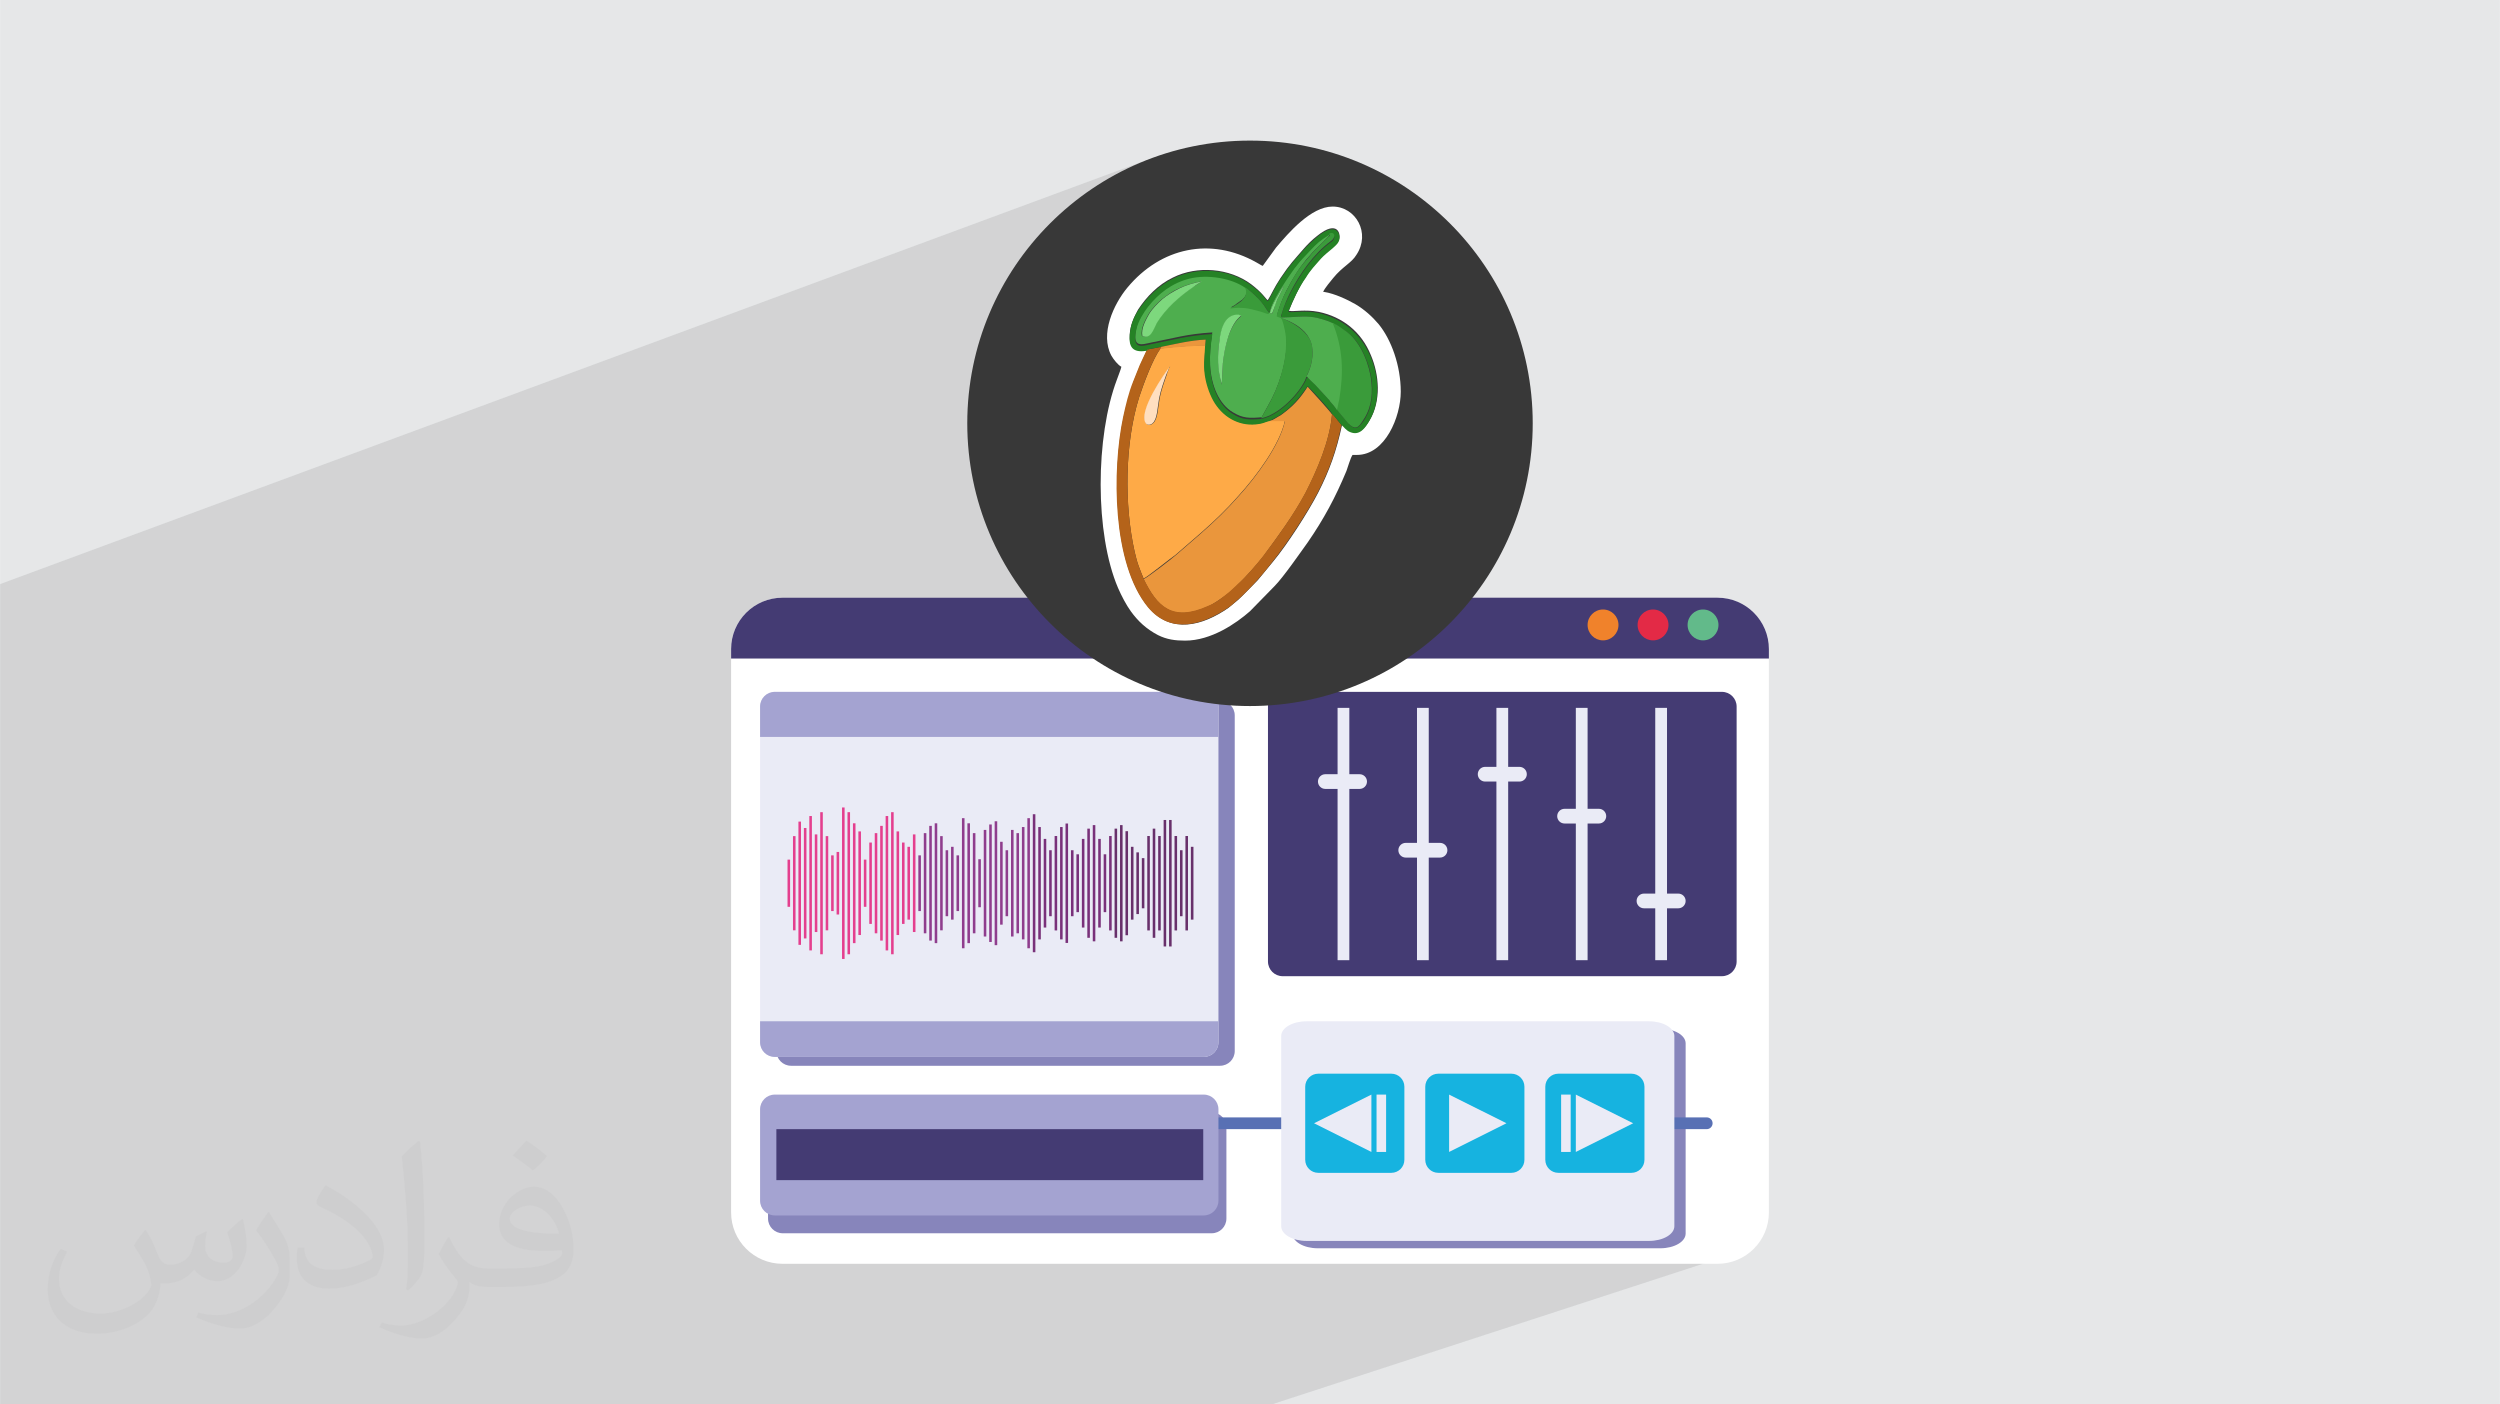 <?xml version="1.0" encoding="UTF-8"?>
<!DOCTYPE svg PUBLIC "-//W3C//DTD SVG 1.0//EN" "http://www.w3.org/TR/2001/REC-SVG-20010904/DTD/svg10.dtd">
<!-- Creator: CorelDRAW -->
<svg xmlns="http://www.w3.org/2000/svg" xml:space="preserve" width="3.708in" height="2.083in" version="1.0" style="shape-rendering:geometricPrecision; text-rendering:geometricPrecision; image-rendering:optimizeQuality; fill-rule:evenodd; clip-rule:evenodd"
viewBox="0 0 3702.73 2080.18"
 xmlns:xlink="http://www.w3.org/1999/xlink"
 xmlns:xodm="http://www.corel.com/coreldraw/odm/2003">
 <defs>
  <style type="text/css">
   <![CDATA[
    .fil23 {fill:#258225}
    .fil17 {fill:#383838}
    .fil24 {fill:#3A9B3A}
    .fil21 {fill:#4EAE4E}
    .fil25 {fill:#7DD87D}
    .fil22 {fill:#B4631A}
    .fil0 {fill:#E6E7E8}
    .fil20 {fill:#EA963C}
    .fil19 {fill:#FEAA47}
    .fil26 {fill:#FFDFC0}
    .fil18 {fill:white}
    .fil9 {fill:#F0822B;fill-rule:nonzero}
    .fil8 {fill:#E32A46;fill-rule:nonzero}
    .fil12 {fill:#E43F8E;fill-rule:nonzero}
    .fil10 {fill:#EAEBF6;fill-rule:nonzero}
    .fil11 {fill:#A4A3D1;fill-rule:nonzero}
    .fil13 {fill:#8F3D8D;fill-rule:nonzero}
    .fil4 {fill:#8785BB;fill-rule:nonzero}
    .fil7 {fill:#62BA8A;fill-rule:nonzero}
    .fil14 {fill:#79317A;fill-rule:nonzero}
    .fil15 {fill:#68306B;fill-rule:nonzero}
    .fil16 {fill:#16B3E0;fill-rule:nonzero}
    .fil6 {fill:#5870B4;fill-rule:nonzero}
    .fil5 {fill:#443B73;fill-rule:nonzero}
    .fil3 {fill:white;fill-rule:nonzero}
    .fil2 {fill:#373435;fill-opacity:0.031}
    .fil1 {fill:#2B2A29;fill-opacity:0.102}
   ]]>
  </style>
 </defs>
 <g id="Layer_x0020_1">
  <polygon class="fil0" points="-0,0 3702.73,0 3702.73,2080.18 -0,2080.18 "/>
  <polygon class="fil1" points="2416.31,1590.34 2600.81,1846.29 1883.62,2080.18 -0,2080.18 -0,865.15 1706.1,234.13 "/>
  <path class="fil2" d="M215.96 1821.93c7.07,10.71 11.65,21.01 16.13,32.45 3.33,6.66 5.09,18.93 20.7,18.93 4.57,0 11.13,-1.35 16.95,-4.57 6.55,-3.44 11.54,-8.64 14.15,-16.53l6.24 -21.01 15.19 -7.49 1.04 1.04c-2.08,7.91 -2.59,15.5 -2.59,21.43 0,17.57 15.19,24.23 27.25,24.23 7.07,0 13.42,-3.44 13.42,-9.89 0,-8.32 -3.53,-22.47 -8.12,-35.16 7.07,-7.07 14.15,-14.15 22.26,-19.87l1.25 0.63c3.53,14.98 5.51,29.75 5.51,39.63 0,9.67 -4.27,20.39 -7.8,27.36 -7.28,13.73 -20.18,24.65 -35.78,24.65 -11.85,0 -25.06,-5.93 -34.12,-16.95l-0.52 0c-8.53,10.61 -21.74,20.18 -42.86,20.18l-6.55 0c-1.04,13.94 -4.05,23.81 -8.64,32.66 -12.58,24.54 -49.92,41.92 -85.08,41.92 -48.89,0 -73.43,-28.19 -73.43,-65.73 0,-23.19 7.59,-44.72 19.24,-60.01l9.56 3.95c-7.28,13.94 -12.17,27.04 -12.17,39.94 0,35.16 28.61,51.9 61.58,51.9 30.58,0 68.44,-19.45 75.31,-42.02 -2.59,-24.65 -11.85,-36.19 -26,-58.66 4.27,-7.49 9.78,-14.98 16.64,-22.98l1.25 0 0 0 0 0 -0.01 -0.04zm563.83 -132.3c10.3,6.45 20.39,14.04 30.27,22.78 -5.51,7.8 -12.38,14.88 -20.91,21.12 -9.89,-8.01 -19.76,-14.88 -29.86,-22.16 6.86,-7.7 13.63,-15.08 20.49,-21.74l0 0 0 0 0 0 0 0 0 0 0.01 0zm5.3 96.11c-16.64,0 -30.27,10.92 -30.27,19.03 0,17.38 33.28,22.78 73.12,22.56 -4.99,-20.39 -22.47,-41.61 -42.86,-41.61l0 0.01zm-37.35 92.99c21.64,0 40.57,-0.63 55.02,-4.27 16.13,-4.05 29.75,-12.17 29.75,-17.78 0,-1.46 0,-3.22 -0.52,-4.68 -9.05,0.83 -19.45,0.83 -28.5,0.83 -29.33,0 -51.79,-6.66 -60.64,-23.09 -2.19,-4.57 -3.74,-9.67 -3.74,-15.5 0,-15.92 6.86,-31.41 18.93,-42.13 10.08,-8.84 21.22,-14.35 32.55,-14.35 20.49,0 36.81,16.44 48.26,42.34 6.24,14.15 10.5,30.47 10.5,51.07 0,13.73 -3.74,25.27 -12.27,33.8 -15.92,15.4 -45.24,21.22 -90.17,21.22l-20.39 0 0 0 -5.3 0c-11.13,0 -19.14,-1.98 -25.48,-6.86l-1.04 0c0.31,2.59 0.52,5.09 0.52,7.49 0,10.08 -3.33,22.98 -10.08,33.28 -19.97,29.64 -41.61,42.53 -60.33,42.53 -18.93,0 -42.13,-7.28 -63.03,-16.75l3.74 -7.28c6.76,2.81 16.13,4.68 29.02,4.68 33.8,0 78.21,-32.45 83.72,-64.17 -1.25,-2.59 -3.53,-6.03 -6.76,-9.67 -9.89,-11.75 -16.13,-21.53 -21.95,-31.82 4.99,-9.89 9.56,-17.78 13.83,-24.96l1.77 -0.21c14.46,29.44 27.56,46.28 56.78,46.28l4.57 0 0 0 21.22 0 0 0 0 0 0 0 0 0 0 0 0.04 0zm-146.45 31.1c2.5,-13.52 2.7,-28.7 2.7,-42.86l0 -21.01c0,-39.21 -4.99,-96.2 -9.05,-133.34 7.07,-7.59 16.95,-16.53 24.75,-22.56l2.29 0.63c5.3,46.7 6.55,100.79 6.55,150.81 0,13.11 -0.52,25.9 -1.77,35.26 -0.73,11.85 -7.59,20.8 -22.26,34.53l-3.22 -1.46zm-150.71 -61.89c0.73,18.41 9.78,32.87 41.4,32.87 19.66,0 36.3,-5.09 54.71,-13.83 3.33,-1.46 5.09,-3.44 5.09,-5.09 0,-11.54 -8.84,-26.83 -23.71,-40.77 -14.46,-13.11 -33.6,-24.65 -51.48,-32.35 -6.14,-2.59 -8.12,-5.3 -8.12,-7.91 0,-5.3 7.07,-16.44 12.9,-24.44l1.98 -0.21c20.49,10.71 43.38,26.63 60.33,44.3 15.4,16.33 24.96,32.87 24.96,50.86 0,13.31 -4.05,25.79 -10.61,37.44 -22.47,11.33 -46.39,19.97 -70.1,19.97 -28.81,0 -48.47,-13.52 -48.47,-45.24 0,-3.44 0,-8.73 1.25,-15.61l9.89 0 0 0 0 0 0 0 0 0 0 0 -0.01 0zm-52.11 -52.32l17.89 28.92c6.55,10.71 12.69,22.37 12.69,40.77l0 23.5c0,19.03 -12.17,39.42 -31.82,59.6 -15.4,13.63 -29.02,19.45 -41.61,19.45 -18.72,0 -40.15,-5.82 -64.9,-16.44l2.81 -7.28c7.8,2.08 16.84,3.84 27.98,3.84 35.58,-0.21 71.97,-26.21 88.61,-57.93 1.98,-3.64 2.7,-7.07 2.7,-9.47 0,-3.64 -1.98,-7.7 -3.53,-11.33 -9.05,-17.05 -19.14,-32.66 -30.27,-47.12 5.82,-9.16 11.65,-17.99 17.99,-26.73l1.46 0.21 0 0 0 0 0 0 0 0 0 0 -0.01 0z"/>
  <g id="_2623590664304">
   <g>
    <path class="fil3" d="M1082.77 1795.82c0,42.03 34.07,76.11 76.11,76.11l1384.95 0c42.05,0 76.11,-34.08 76.11,-76.11l0 -834.41c0,-42.03 -34.07,-76.11 -76.11,-76.11l-1384.95 0c-42.04,0 -76.11,34.08 -76.11,76.11l0 834.41z"/>
    <path class="fil4" d="M1137.48 1804.93c0,12.04 9.75,21.78 21.78,21.78l635.37 0c12.03,0 21.79,-9.74 21.79,-21.78l0 -135.42c0,-12.04 -9.75,-21.79 -21.79,-21.79l-635.37 0c-12.03,0 -21.78,9.75 -21.78,21.79l0 135.42z"/>
    <path class="fil4" d="M2496.64 1827.14c0,12.04 -16.79,21.8 -37.51,21.8l-507.37 0c-20.71,0 -37.49,-9.76 -37.49,-21.8l0 -281.72c0,-12.03 16.79,-21.79 37.49,-21.79l507.37 0c20.71,0 37.51,9.76 37.51,21.79l0 281.72z"/>
    <path class="fil4" d="M1828.76 1556.83c0,12.03 -9.76,21.78 -21.78,21.78l-635.36 0c-12.03,0 -21.79,-9.75 -21.79,-21.78l0 -497.2c0,-12.03 9.76,-21.76 21.79,-21.76l635.36 0c12.03,0 21.78,9.74 21.78,21.76l0 497.2z"/>
    <path class="fil5" d="M2619.95 975.39l0 -13.98c0,-42.03 -34.07,-76.11 -76.11,-76.11l-1384.95 0c-42.04,0 -76.11,34.08 -76.11,76.11l0 13.98 1537.17 0z"/>
    <path class="fil6" d="M1166.35 1663.76c0,4.82 3.9,8.73 8.72,8.73l1352.79 0c4.8,0 8.7,-3.92 8.7,-8.73 0,-4.79 -3.9,-8.69 -8.7,-8.69l-1352.79 0c-4.82,0 -8.72,3.9 -8.72,8.69z"/>
    <path class="fil7" d="M2499.53 925.66c0,12.63 10.23,22.86 22.86,22.86 12.65,0 22.88,-10.23 22.88,-22.86 0,-12.65 -10.23,-22.88 -22.88,-22.88 -12.63,0 -22.86,10.23 -22.86,22.88z"/>
    <path class="fil8" d="M2425.48 925.66c0,12.63 10.23,22.86 22.86,22.86 12.63,0 22.87,-10.23 22.87,-22.86 0,-12.65 -10.23,-22.88 -22.87,-22.88 -12.63,0 -22.86,10.23 -22.86,22.88z"/>
    <path class="fil9" d="M2351.4 925.66c0,12.63 10.25,22.86 22.88,22.86 12.63,0 22.87,-10.23 22.87,-22.86 0,-12.65 -10.23,-22.88 -22.87,-22.88 -12.63,0 -22.88,10.23 -22.88,22.88z"/>
    <path class="fil10" d="M1804.63 1543.74c0,12.04 -9.75,21.78 -21.79,21.78l-635.36 0c-12.03,0 -21.79,-9.74 -21.79,-21.78l0 -497.19c0,-12.03 9.76,-21.78 21.79,-21.78l635.36 0c12.04,0 21.79,9.75 21.79,21.78l0 497.19z"/>
    <path class="fil11" d="M1125.69 1512.73l0 31.01c0,12.04 9.76,21.78 21.79,21.78l635.36 0c12.04,0 21.79,-9.74 21.79,-21.78l0 -31.01 -678.94 0z"/>
    <path class="fil11" d="M1804.63 1091.58l0 -45.03c0,-12.03 -9.75,-21.78 -21.79,-21.78l-635.36 0c-12.03,0 -21.79,9.75 -21.79,21.78l0 45.03 678.94 0z"/>
    <polygon class="fil12" points="1170.16,1343.16 1166.35,1343.16 1166.35,1273.28 1170.16,1273.28 "/>
    <polygon class="fil12" points="1178.22,1377.99 1174.43,1377.99 1174.43,1238.46 1178.22,1238.46 "/>
    <polygon class="fil12" points="1186.3,1399.52 1182.5,1399.52 1182.5,1216.93 1186.3,1216.93 "/>
    <polygon class="fil12" points="1194.38,1390.01 1190.57,1390.01 1190.57,1226.41 1194.38,1226.41 "/>
    <polygon class="fil12" points="1202.45,1407.74 1198.64,1407.74 1198.64,1208.7 1202.45,1208.7 "/>
    <polygon class="fil12" points="1210.52,1380.52 1206.72,1380.52 1206.72,1235.92 1210.52,1235.92 "/>
    <polygon class="fil12" points="1218.6,1413.45 1214.8,1413.45 1214.8,1202.99 1218.6,1202.99 "/>
    <polygon class="fil12" points="1226.66,1377.99 1222.87,1377.99 1222.87,1238.46 1226.66,1238.46 "/>
    <polygon class="fil12" points="1234.74,1349.48 1230.94,1349.48 1230.94,1266.95 1234.74,1266.95 "/>
    <polygon class="fil12" points="1242.82,1354.55 1239.02,1354.55 1239.02,1261.9 1242.82,1261.9 "/>
    <polygon class="fil12" points="1250.89,1420.4 1247.09,1420.4 1247.09,1196.02 1250.89,1196.02 "/>
    <polygon class="fil12" points="1258.96,1413.45 1255.16,1413.45 1255.16,1202.99 1258.96,1202.99 "/>
    <polygon class="fil12" points="1267.03,1396.98 1263.24,1396.98 1263.24,1219.46 1267.03,1219.46 "/>
    <polygon class="fil12" points="1275.11,1384.95 1271.31,1384.95 1271.31,1231.48 1275.11,1231.48 "/>
    <polygon class="fil12" points="1283.18,1343.16 1279.38,1343.16 1279.38,1273.28 1283.18,1273.28 "/>
    <polygon class="fil12" points="1291.26,1368.48 1287.46,1368.48 1287.46,1247.96 1291.26,1247.96 "/>
    <polygon class="fil12" points="1299.33,1382.41 1295.53,1382.41 1295.53,1234.03 1299.33,1234.03 "/>
    <polygon class="fil12" points="1307.41,1393.18 1303.6,1393.18 1303.6,1223.26 1307.41,1223.26 "/>
    <polygon class="fil12" points="1315.48,1407.74 1311.67,1407.74 1311.67,1208.7 1315.48,1208.7 "/>
    <polygon class="fil12" points="1323.55,1413.45 1319.75,1413.45 1319.75,1202.99 1323.55,1202.99 "/>
    <polygon class="fil12" points="1331.63,1384.95 1327.83,1384.95 1327.83,1231.48 1331.63,1231.48 "/>
    <polygon class="fil12" points="1339.7,1368.48 1335.9,1368.48 1335.9,1247.96 1339.7,1247.96 "/>
    <polygon class="fil12" points="1347.77,1362.16 1343.97,1362.16 1343.97,1254.28 1347.77,1254.28 "/>
    <polygon class="fil12" points="1355.85,1380.52 1352.05,1380.52 1352.05,1235.92 1355.85,1235.92 "/>
    <polygon class="fil13" points="1363.92,1349.48 1360.12,1349.48 1360.12,1266.95 1363.92,1266.95 "/>
    <polygon class="fil13" points="1371.99,1382.41 1368.19,1382.41 1368.19,1234.03 1371.99,1234.03 "/>
    <polygon class="fil13" points="1380.07,1393.18 1376.27,1393.18 1376.27,1223.26 1380.07,1223.26 "/>
    <polygon class="fil13" points="1388.13,1396.98 1384.34,1396.98 1384.34,1219.46 1388.13,1219.46 "/>
    <polygon class="fil13" points="1396.21,1377.99 1392.41,1377.99 1392.41,1238.46 1396.21,1238.46 "/>
    <polygon class="fil13" points="1404.28,1357.09 1400.49,1357.09 1400.49,1259.35 1404.28,1259.35 "/>
    <polygon class="fil13" points="1412.36,1362.16 1408.56,1362.16 1408.56,1254.28 1412.36,1254.28 "/>
    <polygon class="fil13" points="1420.44,1349.48 1416.63,1349.48 1416.63,1266.95 1420.44,1266.95 "/>
    <polygon class="fil13" points="1428.51,1404.57 1424.7,1404.57 1424.7,1211.86 1428.51,1211.86 "/>
    <polygon class="fil13" points="1436.58,1396.98 1432.78,1396.98 1432.78,1219.46 1436.58,1219.46 "/>
    <polygon class="fil13" points="1444.66,1382.41 1440.85,1382.41 1440.85,1234.03 1444.66,1234.03 "/>
    <polygon class="fil13" points="1452.73,1343.78 1448.92,1343.78 1448.92,1272.66 1452.73,1272.66 "/>
    <polygon class="fil13" points="1460.8,1387.16 1457,1387.16 1457,1229.26 1460.8,1229.26 "/>
    <polygon class="fil13" points="1468.87,1395.25 1465.08,1395.25 1465.08,1221.2 1468.87,1221.2 "/>
    <polygon class="fil13" points="1476.95,1399.98 1473.15,1399.98 1473.15,1216.45 1476.95,1216.45 "/>
    <polygon class="fil13" points="1485.02,1369.59 1481.23,1369.59 1481.23,1246.84 1485.02,1246.84 "/>
    <polygon class="fil13" points="1493.1,1357.09 1489.3,1357.09 1489.3,1259.35 1493.1,1259.35 "/>
    <polygon class="fil13" points="1501.16,1387.16 1497.37,1387.16 1497.37,1229.26 1501.16,1229.26 "/>
    <polygon class="fil13" points="1509.24,1382.41 1505.44,1382.41 1505.44,1234.03 1509.24,1234.03 "/>
    <polygon class="fil13" points="1517.32,1391.44 1513.52,1391.44 1513.52,1225 1517.32,1225 "/>
    <polygon class="fil13" points="1525.38,1404.57 1521.59,1404.57 1521.59,1211.86 1525.38,1211.86 "/>
    <polygon class="fil14" points="1533.46,1410.45 1529.66,1410.45 1529.66,1206.02 1533.46,1206.02 "/>
    <polygon class="fil14" points="1541.54,1391.44 1537.74,1391.44 1537.74,1225 1541.54,1225 "/>
    <polygon class="fil14" points="1549.61,1373.88 1545.8,1373.88 1545.8,1242.57 1549.61,1242.57 "/>
    <polygon class="fil14" points="1557.69,1357.09 1553.88,1357.09 1553.88,1259.35 1557.69,1259.35 "/>
    <polygon class="fil14" points="1565.76,1378.15 1561.96,1378.15 1561.96,1238.29 1565.76,1238.29 "/>
    <polygon class="fil14" points="1573.83,1391.44 1570.04,1391.44 1570.04,1225 1573.83,1225 "/>
    <polygon class="fil14" points="1581.9,1396.67 1578.11,1396.67 1578.11,1219.79 1581.9,1219.79 "/>
    <polygon class="fil14" points="1589.98,1357.09 1586.18,1357.09 1586.18,1259.35 1589.98,1259.35 "/>
    <polygon class="fil14" points="1598.05,1351.07 1594.25,1351.07 1594.25,1265.37 1598.05,1265.37 "/>
    <polygon class="fil14" points="1606.13,1373.88 1602.33,1373.88 1602.33,1242.57 1606.13,1242.57 "/>
    <polygon class="fil14" points="1614.2,1389.07 1610.4,1389.07 1610.4,1227.37 1614.2,1227.37 "/>
    <polygon class="fil14" points="1622.27,1394.3 1618.47,1394.3 1618.47,1222.14 1622.27,1222.14 "/>
    <polygon class="fil14" points="1630.34,1373.88 1626.54,1373.88 1626.54,1242.57 1630.34,1242.57 "/>
    <polygon class="fil14" points="1638.42,1351.07 1634.62,1351.07 1634.62,1265.37 1638.42,1265.37 "/>
    <polygon class="fil14" points="1646.49,1378.15 1642.69,1378.15 1642.69,1238.29 1646.49,1238.29 "/>
    <polygon class="fil15" points="1654.57,1389.07 1650.77,1389.07 1650.77,1227.37 1654.57,1227.37 "/>
    <polygon class="fil15" points="1662.64,1394.3 1658.84,1394.3 1658.84,1222.14 1662.64,1222.14 "/>
    <polygon class="fil15" points="1670.71,1385.27 1666.91,1385.27 1666.91,1231.15 1670.71,1231.15 "/>
    <polygon class="fil15" points="1678.79,1362.16 1674.99,1362.16 1674.99,1254.28 1678.79,1254.28 "/>
    <polygon class="fil15" points="1686.86,1353.92 1683.06,1353.92 1683.06,1262.52 1686.86,1262.52 "/>
    <polygon class="fil15" points="1694.93,1345.38 1691.13,1345.38 1691.13,1271.06 1694.93,1271.06 "/>
    <polygon class="fil15" points="1703.01,1378.15 1699.21,1378.15 1699.21,1238.29 1703.01,1238.29 "/>
    <polygon class="fil15" points="1711.08,1389.07 1707.28,1389.07 1707.28,1227.37 1711.08,1227.37 "/>
    <polygon class="fil15" points="1719.15,1378.15 1715.36,1378.15 1715.36,1238.29 1719.15,1238.29 "/>
    <polygon class="fil15" points="1727.22,1401.89 1723.43,1401.89 1723.43,1214.55 1727.22,1214.55 "/>
    <polygon class="fil15" points="1735.3,1401.89 1731.5,1401.89 1731.5,1214.55 1735.3,1214.55 "/>
    <polygon class="fil15" points="1743.37,1378.15 1739.57,1378.15 1739.57,1238.29 1743.37,1238.29 "/>
    <polygon class="fil15" points="1751.45,1357.09 1747.65,1357.09 1747.65,1259.35 1751.45,1259.35 "/>
    <polygon class="fil15" points="1759.52,1378.15 1755.72,1378.15 1755.72,1238.29 1759.52,1238.29 "/>
    <polygon class="fil15" points="1767.6,1362.16 1763.79,1362.16 1763.79,1254.28 1767.6,1254.28 "/>
    <path class="fil5" d="M2572.15 1424.13c0,12.04 -9.76,21.8 -21.78,21.8l-650.62 0c-12.03,0 -21.77,-9.75 -21.77,-21.8l0 -377.58c0,-12.03 9.75,-21.78 21.77,-21.78l650.62 0c12.03,0 21.78,9.75 21.78,21.78l0 377.58z"/>
    <polygon class="fil10" points="1998.5,1422.23 1981.08,1422.23 1981.08,1048.49 1998.5,1048.49 "/>
    <polygon class="fil10" points="2116.13,1422.23 2098.72,1422.23 2098.72,1048.49 2116.13,1048.49 "/>
    <polygon class="fil10" points="2233.77,1422.23 2216.35,1422.23 2216.35,1048.49 2233.77,1048.49 "/>
    <polygon class="fil10" points="2351.4,1422.23 2333.98,1422.23 2333.98,1048.49 2351.4,1048.49 "/>
    <polygon class="fil10" points="2469.04,1422.23 2451.62,1422.23 2451.62,1048.49 2469.04,1048.49 "/>
    <path class="fil10" d="M2479.93 1816.26c0,12.03 -16.78,21.78 -37.49,21.78l-507.38 0c-20.7,0 -37.49,-9.76 -37.49,-21.78l0 -281.73c0,-12.04 16.79,-21.8 37.49,-21.8l507.38 0c20.71,0 37.49,9.76 37.49,21.8l0 281.73z"/>
    <path class="fil10" d="M1952.03 1157.65c0,6.02 4.88,10.89 10.9,10.89l50.83 0c6.01,0 10.89,-4.87 10.89,-10.89 0,-6.02 -4.88,-10.89 -10.89,-10.89l-50.83 0c-6.02,0 -10.9,4.87 -10.9,10.89z"/>
    <path class="fil10" d="M2071.12 1259.35c0,6.02 4.88,10.89 10.89,10.89l50.83 0c6.02,0 10.9,-4.87 10.9,-10.89 0,-6.02 -4.88,-10.89 -10.9,-10.89l-50.83 0c-6.01,0 -10.89,4.87 -10.89,10.89z"/>
    <path class="fil10" d="M2188.75 1146.76c0,6 4.88,10.89 10.89,10.89l50.83 0c6.02,0 10.9,-4.89 10.9,-10.89 0,-6.02 -4.88,-10.9 -10.9,-10.9l-50.83 0c-6.01,0 -10.89,4.89 -10.89,10.9z"/>
    <path class="fil10" d="M2306.38 1208.89c0,6.01 4.89,10.89 10.89,10.89l50.83 0c6.02,0 10.89,-4.89 10.89,-10.89 0,-6.03 -4.87,-10.9 -10.89,-10.9l-50.83 0c-6,0 -10.89,4.87 -10.89,10.9z"/>
    <path class="fil10" d="M2424.01 1334.48c0,6.02 4.89,10.9 10.91,10.9l50.81 0c6.02,0 10.9,-4.88 10.9,-10.9 0,-6.02 -4.88,-10.9 -10.9,-10.9l-50.81 0c-6.02,0 -10.91,4.88 -10.91,10.9z"/>
    <path class="fil16" d="M2080.03 1717.89c0,10.66 -8.66,19.31 -19.32,19.31l-108.23 0c-10.67,0 -19.33,-8.65 -19.33,-19.31l0 -108.24c0,-10.66 8.66,-19.31 19.33,-19.31l108.23 0c10.66,0 19.32,8.65 19.32,19.31l0 108.24z"/>
    <path class="fil16" d="M2257.84 1717.89c0,10.66 -8.66,19.31 -19.33,19.31l-108.23 0c-10.67,0 -19.32,-8.65 -19.32,-19.31l0 -108.24c0,-10.66 8.65,-19.31 19.32,-19.31l108.23 0c10.67,0 19.33,8.65 19.33,19.31l0 108.24z"/>
    <path class="fil16" d="M2435.63 1717.89c0,10.66 -8.64,19.31 -19.31,19.31l-108.23 0c-10.68,0 -19.33,-8.65 -19.33,-19.31l0 -108.24c0,-10.66 8.65,-19.31 19.33,-19.31l108.23 0c10.68,0 19.31,8.65 19.31,19.31l0 108.24z"/>
    <polygon class="fil10" points="2146.27,1706.26 2146.27,1621.3 2231.23,1663.76 "/>
    <polygon class="fil10" points="2333.98,1706.26 2333.98,1621.3 2418.93,1663.76 "/>
    <polygon class="fil10" points="2312.2,1706.26 2326.35,1706.26 2326.35,1621.3 2312.2,1621.3 "/>
    <polygon class="fil10" points="2031.18,1706.26 2031.18,1621.3 1946.23,1663.76 "/>
    <polygon class="fil10" points="2052.96,1706.26 2038.8,1706.26 2038.8,1621.3 2052.96,1621.3 "/>
    <path class="fil11" d="M1125.69 1778.49c0,12.03 9.76,21.8 21.79,21.8l635.36 0c12.04,0 21.79,-9.77 21.79,-21.8l0 -135.41c0,-12.03 -9.75,-21.78 -21.79,-21.78l-635.36 0c-12.03,0 -21.79,9.76 -21.79,21.78l0 135.41z"/>
    <polygon class="fil5" points="1149.83,1748.01 1782.12,1748.01 1782.12,1672.49 1149.83,1672.49 "/>
   </g>
   <g>
    <circle class="fil17" cx="1851.36" cy="627.02" r="418.77"/>
    <path class="fil18" d="M1987.67 629.48c-8.21,38.59 -18.88,68.15 -35.3,100.18 -14.78,28.74 -45.98,77.18 -66.52,101.82 -8.21,9.85 -14.78,18.07 -23,27.92 -6.57,6.57 -22.99,23.81 -29.55,29.56 -4.93,4.1 -8.21,6.57 -13.96,11.49 -37.77,26.27 -84.57,39.41 -118.24,-0.82 -53.37,-64.04 -53.37,-203.64 -36.95,-281.64 4.1,-18.07 9.04,-36.13 14.78,-52.55 3.28,-8.21 6.57,-16.42 9.85,-24.64l10.68 -22.99c-18.89,3.29 -27.1,-2.46 -26.28,-22.17 0.82,-14.78 6.57,-26.27 12.32,-36.95 12.32,-18.88 29.56,-36.95 51.72,-47.62 36.13,-18.07 83.76,-13.96 115.78,9.85 18.07,13.96 20.53,20.54 24.64,23.81 5.75,-9.03 9.03,-18.06 18.88,-32.84 14.78,-22.16 19.71,-26.27 34.49,-43.52 4.93,-5.75 13.14,-13.96 19.71,-18.88 31.2,-25.45 36.13,-1.64 32.03,6.57 -3.29,6.57 -17.25,15.59 -26.28,25.45l-11.49 13.14c-4.1,4.93 -7.39,9.85 -10.66,14.78 -9.86,14.78 -18.89,34.49 -25.46,50.91 8.21,1.64 22.99,-2.46 44.34,1.64 35.31,7.39 63.23,29.56 77.19,64.04 12.32,28.75 15.59,67.34 -1.64,96.08 -5.75,9.86 -14.78,22.17 -27.91,16.42 -5.75,-2.46 -9.85,-8.21 -13.13,-10.68l0 0 0 1.65 -0.02 0zm-27.91 -197.07c1.64,-4.93 11.49,-16.43 14.78,-20.52 13.96,-17.24 27.1,-22.17 34.49,-34.49 21.35,-32.03 -0.82,-71.44 -35.31,-71.44 -32.03,0 -65.69,39.41 -83.76,60.77l-19.71 27.1c-2.46,-0.82 -5.75,-3.29 -9.03,-4.93 -68.15,-38.59 -142.05,-22.17 -191.32,36.95 -20.53,24.64 -41.05,68.98 -23.81,100.99 3.29,5.75 9.86,13.96 14.78,16.42 -0.82,4.1 -4.93,13.96 -6.57,18.89 -32.03,84.57 -32.84,228.26 1.64,308.74 4.93,11.49 12.32,25.45 18.88,34.48 10.68,14.78 23,26.28 40.23,35.31 13.14,6.57 25.45,8.21 40.23,8.21 38.59,0 75.54,-25.45 96.07,-43.52l36.13 -36.94c13.14,-13.14 38.59,-50.09 49.27,-64.87 23.81,-34.49 41.05,-66.51 57.48,-105.93 2.46,-6.57 5.75,-18.88 9.03,-23.81l6.57 0c41.88,0 64.86,-56.66 64.86,-93.6 0,-38.59 -13.96,-77.18 -32.84,-100.18 -9.03,-10.68 -20.52,-21.35 -34.49,-29.56 -11.49,-6.57 -30.38,-15.6 -45.98,-18.07l0 0 -1.64 0 0.01 0z"/>
    <path class="fil19" d="M1732.31 543.27c-0.82,3.29 -3.29,7.39 -4.1,11.49 -4.11,11.49 -8.2,23 -10.68,35.3 -2.46,13.13 -2.46,31.2 -9.86,36.95 -2.46,2.46 -7.39,4.1 -9.85,0 -12.32,-16.42 28.74,-74.72 35.31,-83.75l-0.83 0 0 0zm-13.96 -26.28c-10.68,13.96 -24.64,51.73 -31.2,71.44 -21.35,68.15 -22.17,160.12 -6.57,229.09 1.64,6.57 3.29,13.96 5.75,20.53 2.46,6.57 4.93,13.13 7.39,18.88 4.93,-1.64 40.23,-30.38 47.62,-35.3l36.95 -32.03c19.71,-17.24 38.6,-35.3 55.84,-55.01 26.27,-28.74 61.59,-76.36 68.97,-111.67l-22.17 0c-2.46,0 -8.21,2.46 -10.68,3.29 -26.28,6.57 -52.55,-4.11 -67.33,-25.45 -7.39,-9.85 -13.14,-23.81 -16.43,-38.6 -4.1,-19.71 -2.46,-31.2 -0.82,-50.91 -11.49,0 -22.99,0.82 -34.48,1.64 -9.86,0.82 -22.17,1.64 -32.02,3.29l0 0 -0.82 0.82 0 -0.01z"/>
    <path class="fil20" d="M1880.92 623.73l22.18 0c-7.39,35.3 -42.7,82.93 -68.98,111.67 -17.24,19.71 -36.13,37.78 -55.84,55.02l-36.95 32.03c-6.56,5.75 -42.69,33.66 -47.62,35.3 19.71,40.23 41.88,64.87 96.07,40.23 9.03,-4.1 16.42,-9.85 23.81,-14.78 9.86,-7.39 13.14,-10.68 20.52,-18.07 9.86,-9.03 28.74,-30.38 36.95,-41.05 22.17,-30.38 44.34,-59.94 62.41,-93.61 17.24,-33.66 36.13,-77.18 39.41,-116.6 -1.64,-3.29 -33.66,-38.59 -36.13,-41.05 -11.5,18.07 -22.17,29.55 -39.41,41.87 -6.57,4.11 -15.6,9.04 -17.24,9.85l0 0 0.81 -0.82 0 0z"/>
    <path class="fil21" d="M1809.49 569.54c-5.75,-20.52 -6.57,-43.52 -3.29,-64.86 2.46,-14.78 6.57,-36.95 24.64,-37.78 0.82,0 3.28,0 4.1,0 0,0 0.82,0 1.64,0.82 1.64,0.82 0.82,0 1.64,0.82 -17.24,12.32 -25.45,47.62 -27.1,70.62l-1.64 31.2 0 -0.82 0.02 0zm71.44 -105.91c0.82,-8.21 16.43,-35.3 20.53,-40.23 -2.46,6.57 -6.57,13.96 -9.85,20.52 -1.64,4.1 -3.29,7.39 -4.1,11.49 -3.29,8.21 -1.64,9.85 -6.57,8.21l0 0 0 0 -0.01 0.01zm-189.67 33.66c-2.46,-10.68 5.75,-24.64 9.85,-32.03 4.93,-8.21 13.14,-16.42 19.71,-22.16 9.04,-6.57 14.78,-11.5 26.28,-16.43 8.21,-4.1 22.18,-8.21 32.03,-9.85 -3.29,3.29 -8.21,5.75 -12.32,8.21 -20.52,13.96 -41.06,32.02 -54.19,53.37 -4.93,8.21 -9.04,24.64 -22.18,18.88l0 0 0.82 0 0.01 0zm188.85 -34.49l-0.82 0.82c-4.1,-0.82 -9.04,-2.46 -13.14,-4.1 -16.42,-4.93 -26.28,-6.57 -43.52,-4.11 2.46,-1.64 6.57,-3.29 9.03,-5.75 2.46,-1.64 5.75,-4.1 8.21,-5.75 1.64,-1.64 4.93,-4.93 5.75,-8.21 2.46,-4.93 0.82,-7.39 -0.82,-11.49 -19.71,-15.6 -56.66,-20.53 -82.93,-13.96 -26.28,6.57 -45.99,22.16 -61.59,41.87 -6.57,7.39 -14.78,21.36 -17.24,33.67 -6.57,30.38 7.39,24.64 23,21.35 34.49,-6.57 50.91,-12.32 89.5,-14.78 -2.46,18.07 -4.1,29.55 -3.28,48.44 0.81,14.78 4.1,29.55 9.85,41.88 5.75,12.32 13.96,22.17 23.81,27.92 14.78,9.03 24.64,9.03 42.69,7.39l9.03 -16.42c16.42,-27.91 28.74,-65.69 27.92,-98.53 0,-7.39 -1.64,-14.78 -3.29,-22.17 -4.1,-15.6 -4.1,-9.85 -10.68,-13.96 1.64,-9.03 9.85,-29.56 13.96,-36.95 9.03,-17.24 17.24,-31.2 29.55,-45.98l5.75 -6.57c6.57,-8.21 23.81,-23 27.91,-28.74 0.82,-0.82 0.82,-0.82 1.64,-1.64 0,-1.64 0.82,-0.82 -0.82,-1.64 -13.14,8.21 -17.24,12.32 -27.92,23l-12.32 13.13c-4.1,4.93 -7.39,9.03 -11.49,13.96 -9.85,12.32 -36.13,50.91 -36.95,65.68l0 0 -0.82 1.63 0 0.02 0 0z"/>
    <path class="fil22" d="M1698.64 517.81l-10.68 23c-3.29,8.21 -6.57,16.42 -9.85,24.64 -6.57,16.43 -10.68,33.66 -14.78,52.55 -16.43,78.01 -16.43,216.78 36.94,281.64 33.67,40.23 80.47,26.27 118.24,0.82 6.57,-4.1 9.03,-7.39 13.96,-11.49 6.57,-4.93 23,-22.17 29.56,-29.56 8.21,-9.03 14.78,-17.24 23,-27.91 20.52,-25.45 51.72,-73.08 66.51,-101.82 16.42,-32.03 27.1,-60.77 35.3,-100.18l-3.29 -4.11c-1.64,-1.64 -2.46,-2.46 -3.28,-4.1 -2.46,-2.46 -4.11,-5.75 -7.39,-8.2 -3.29,39.41 -22.18,82.93 -39.41,116.6 -18.07,33.66 -40.23,64.04 -62.41,93.6 -8.21,10.68 -27.1,32.85 -36.95,41.05 -8.21,7.39 -10.66,10.68 -20.52,18.07 -7.39,5.75 -14.78,11.49 -23.81,14.78 -54.19,24.64 -76.36,0 -96.08,-40.23 -2.46,-5.75 -4.93,-12.32 -7.39,-18.88 -2.46,-6.57 -4.11,-13.96 -5.75,-20.53 -15.6,-69.79 -14.78,-161.76 6.57,-229.08 6.57,-20.54 20.53,-57.48 31.2,-71.44 0.82,-1.64 0.82,-2.46 1.64,-3.28l-21.35 4.1 0 0 0 0 0.01 -0.02z"/>
    <path class="fil23" d="M1898.99 470.18c13.96,0 27.1,-2.46 41.88,-0.82 10.68,0.82 25.46,4.93 33.66,9.85 7.39,2.46 16.43,9.85 22.17,13.96 19.71,14.78 32.84,47.62 35.31,73.91 1.64,23.81 -2.46,42.69 -13.14,57.48 -7.39,9.86 -11.5,13.14 -21.35,3.29l-16.43 -19.71c-1.64,-2.46 -3.28,-4.11 -4.93,-6.57l-5.75 -6.57c-1.64,-1.64 -1.64,-1.64 -2.47,-3.29l-19.71 -21.35c-3.29,-4.1 -9.85,-9.03 -11.49,-11.49 -1.64,0.82 0,0 -1.64,1.64l-1.64 4.1c-11.49,22.17 -40.23,50.91 -64.87,55.84 -18.07,1.64 -28.74,1.64 -42.69,-7.39 -9.86,-5.75 -18.07,-15.59 -23.81,-27.91 -5.75,-12.32 -9.03,-27.1 -9.85,-41.88 -0.82,-18.89 0.82,-30.39 3.28,-48.45 -38.6,2.46 -55.01,8.21 -89.5,14.78 -15.6,3.29 -29.55,9.03 -23,-21.36 2.46,-12.32 11.49,-26.27 17.24,-33.66 15.6,-19.71 35.31,-35.3 61.59,-41.87 26.27,-6.57 62.41,-0.82 82.93,13.96 5.75,2.46 16.43,12.32 19.71,16.43 2.46,2.46 5.75,6.57 8.21,9.85 1.64,2.46 5.75,9.03 7.39,10.68 1.64,-14.78 27.91,-53.37 36.94,-65.69 4.11,-4.93 7.39,-9.85 11.5,-13.96l12.32 -13.14c9.85,-10.68 14.78,-14.78 27.91,-22.99 4.93,-3.29 8.21,0 7.39,4.1 -0.82,4.1 -3.28,5.75 -5.75,7.39 -24.63,18.07 -45.16,47.62 -59.13,74.73 -4.93,9.86 -10.66,21.35 -13.13,32.84 -0.82,2.46 -1.64,4.1 0.82,4.93l0 0 0 -1.64 0.03 -0.01 0 0zm-200.35 47.62l21.36 -4.11c20.52,-4.1 43.52,-9.85 65.69,-10.67l-0.82 9.03c-0.82,19.71 -3.29,31.2 0.82,50.91 3.29,14.78 9.03,28.74 16.42,38.59 15.59,21.36 41.05,32.03 67.34,25.46 3.28,-0.82 9.03,-3.29 10.68,-3.29 0.82,-0.82 10.66,-5.75 17.24,-9.85 17.24,-12.32 27.1,-24.64 39.41,-41.88 3.28,2.46 35.3,36.95 36.13,41.05 2.46,2.46 4.93,4.93 7.39,8.21 1.64,1.64 2.46,2.46 3.28,4.1l3.29 4.11c3.29,2.46 6.57,8.21 13.13,10.66 13.96,5.75 22.18,-6.57 27.92,-16.42 17.25,-28.74 13.96,-68.15 1.64,-96.08 -14.78,-34.49 -41.88,-55.84 -77.18,-64.04 -21.36,-4.1 -36.13,0 -44.34,-1.64 6.57,-16.43 15.6,-36.13 26.28,-50.91 3.28,-5.75 7.39,-10.68 10.66,-14.78l11.5 -13.14c9.04,-9.85 23.81,-18.88 26.28,-25.45 4.1,-8.21 -1.64,-32.03 -32.03,-6.57 -6.57,5.75 -14.78,13.14 -19.71,18.88 -14.78,17.25 -19.71,21.36 -34.49,43.52 -9.85,14.78 -13.14,24.64 -18.88,32.84 -4.11,-3.29 -6.57,-10.68 -24.64,-23.81 -32.02,-24.64 -79.64,-27.91 -115.77,-9.85 -21.35,10.68 -39.41,28.74 -51.73,47.62 -6.57,9.85 -11.49,22.18 -12.32,36.95 -1.64,19.71 7.39,25.45 26.28,22.17l0 0 -0.82 -1.64 0.01 0.01z"/>
    <path class="fil24" d="M1968.79 347.01c1.64,0.82 0.81,0 0.81,1.64 0,0.82 0,0.82 -1.64,1.64 -4.93,5.75 -22.17,20.53 -27.91,28.74l-5.75 6.57c-13.14,14.78 -20.53,28.74 -29.56,45.98 -4.1,7.39 -12.32,27.93 -13.96,36.95 6.57,4.1 6.57,-1.64 10.68,13.96 1.64,6.57 3.29,14.78 3.29,22.17 0.82,32.84 -11.49,70.62 -27.91,98.54l-9.03 16.42c24.64,-4.93 53.37,-32.84 64.87,-55.84l1.64 -4.1c0.82,-1.64 0,-0.82 1.64,-1.64 -0.82,-2.46 0,-3.28 1.64,-5.75 6.57,-15.6 9.85,-36.95 1.64,-50.91 -7.39,-12.32 -22.17,-22.17 -35.31,-27.91 -6.57,-2.46 -4.93,-1.64 -4.93,-3.29 -2.46,0 -1.64,-2.46 -0.82,-4.93 3.28,-11.49 8.2,-23 13.14,-32.84 13.96,-27.1 34.49,-56.66 59.13,-74.73 2.46,-1.64 4.93,-4.1 5.75,-7.39 0.82,-3.29 -2.46,-7.39 -7.39,-4.11l0 0 0 0.82 0 0z"/>
    <path class="fil21" d="M1898.99 470.18c0,1.64 -1.64,0.82 4.93,3.29 13.14,4.93 28.75,14.78 35.32,27.91 8.21,14.78 4.93,36.13 -1.64,50.91 -1.64,3.28 -2.46,4.1 -1.64,5.75 1.64,2.46 7.39,7.39 11.49,11.49l19.71 21.36c1.64,1.64 1.64,1.64 2.46,3.28l5.75 6.57c1.64,2.46 3.28,4.1 4.93,6.57 2.46,0 1.64,0 2.46,-3.29 0,-0.82 0.81,-3.28 0.81,-4.1 0.82,-2.46 0.82,-4.93 1.64,-7.39 7.39,-40.23 5.75,-76.36 -9.85,-113.32 -8.21,-4.11 -23,-9.04 -33.66,-9.85 -13.96,-1.64 -27.92,0.82 -41.88,0.82l-0.82 0 0 -0.01z"/>
    <path class="fil24" d="M1980.29 607.3l16.42 19.71c9.86,9.85 14.78,7.39 21.36,-3.29 10.68,-14.78 15.59,-33.66 13.13,-57.48 -2.46,-26.27 -15.59,-58.3 -35.3,-73.9 -5.75,-4.11 -14.77,-11.49 -22.17,-13.96 15.59,37.77 16.42,73.08 9.85,113.32 -0.82,2.46 -0.82,4.93 -1.64,7.39 0,0.82 -0.82,3.29 -0.82,4.1 -0.82,2.46 0,3.28 -2.46,3.28l0 0 1.65 0.82 -0.01 0z"/>
    <path class="fil25" d="M1691.25 497.27c13.13,6.57 17.24,-9.85 22.16,-18.88 13.14,-21.34 33.66,-39.41 54.19,-53.37 4.11,-3.29 9.04,-5.75 12.32,-8.21 -9.85,1.64 -23.81,5.75 -32.02,9.85 -11.49,5.75 -18.07,9.85 -26.28,16.42 -6.57,5.75 -14.78,13.96 -19.71,22.17 -4.11,7.39 -12.32,21.35 -9.85,32.02l0 0 -0.82 0 0 -0z"/>
    <path class="fil26" d="M1732.31 543.27c-6.57,8.21 -47.62,66.51 -35.3,83.75 2.46,3.28 7.39,2.46 9.85,0 7.39,-5.75 7.39,-23.81 9.85,-36.95 2.46,-12.32 6.56,-23.81 10.67,-35.3 1.64,-3.29 3.29,-7.39 4.1,-11.49l0.83 0 0 -0z"/>
    <path class="fil25" d="M1809.49 569.54l1.64 -31.2c2.46,-23 9.86,-58.3 27.1,-70.62 -0.82,-0.82 0,0 -1.64,-0.82 0,0 -0.82,0 -1.64,-0.82 -0.82,0 -3.29,0 -4.1,0 -18.07,1.64 -23,23 -24.64,37.77 -3.28,22.18 -3.28,44.34 3.29,64.87l0 0.82 -0.01 0z"/>
    <path class="fil24" d="M1879.28 462.8c-1.64,-1.64 -5.75,-8.21 -7.39,-10.68 -2.46,-3.28 -5.75,-7.39 -8.21,-9.85 -4.1,-4.1 -13.96,-13.96 -19.71,-16.42 1.64,4.1 2.46,6.57 0.82,11.49 -0.82,2.46 -4.1,6.57 -5.75,8.21 -2.47,1.64 -4.93,4.1 -8.21,5.75 -2.46,1.64 -6.57,4.1 -9.04,5.75 17.25,-2.46 26.28,-0.82 43.52,4.1 4.11,0.82 9.04,3.29 13.14,4.1l0.82 -0.82 0 -1.64 0 0z"/>
    <path class="fil20" d="M1719.99 513.71c-0.82,1.64 -0.82,2.47 -1.64,3.29 9.86,-1.64 22.18,-2.46 32.03,-3.29 11.49,-0.82 23,-1.64 34.49,-1.64l0.82 -9.03c-22.17,0.82 -45.16,6.57 -65.69,10.67l-0.01 0z"/>
    <path class="fil25" d="M1880.92 463.61c4.11,1.64 3.29,0 6.57,-8.21 1.64,-4.1 2.46,-7.39 4.1,-11.49 3.29,-6.57 7.39,-13.96 9.85,-20.52 -4.1,4.93 -19.71,32.03 -20.53,40.23l0 0 0 0 0.01 -0.01z"/>
   </g>
  </g>
 </g>
</svg>
